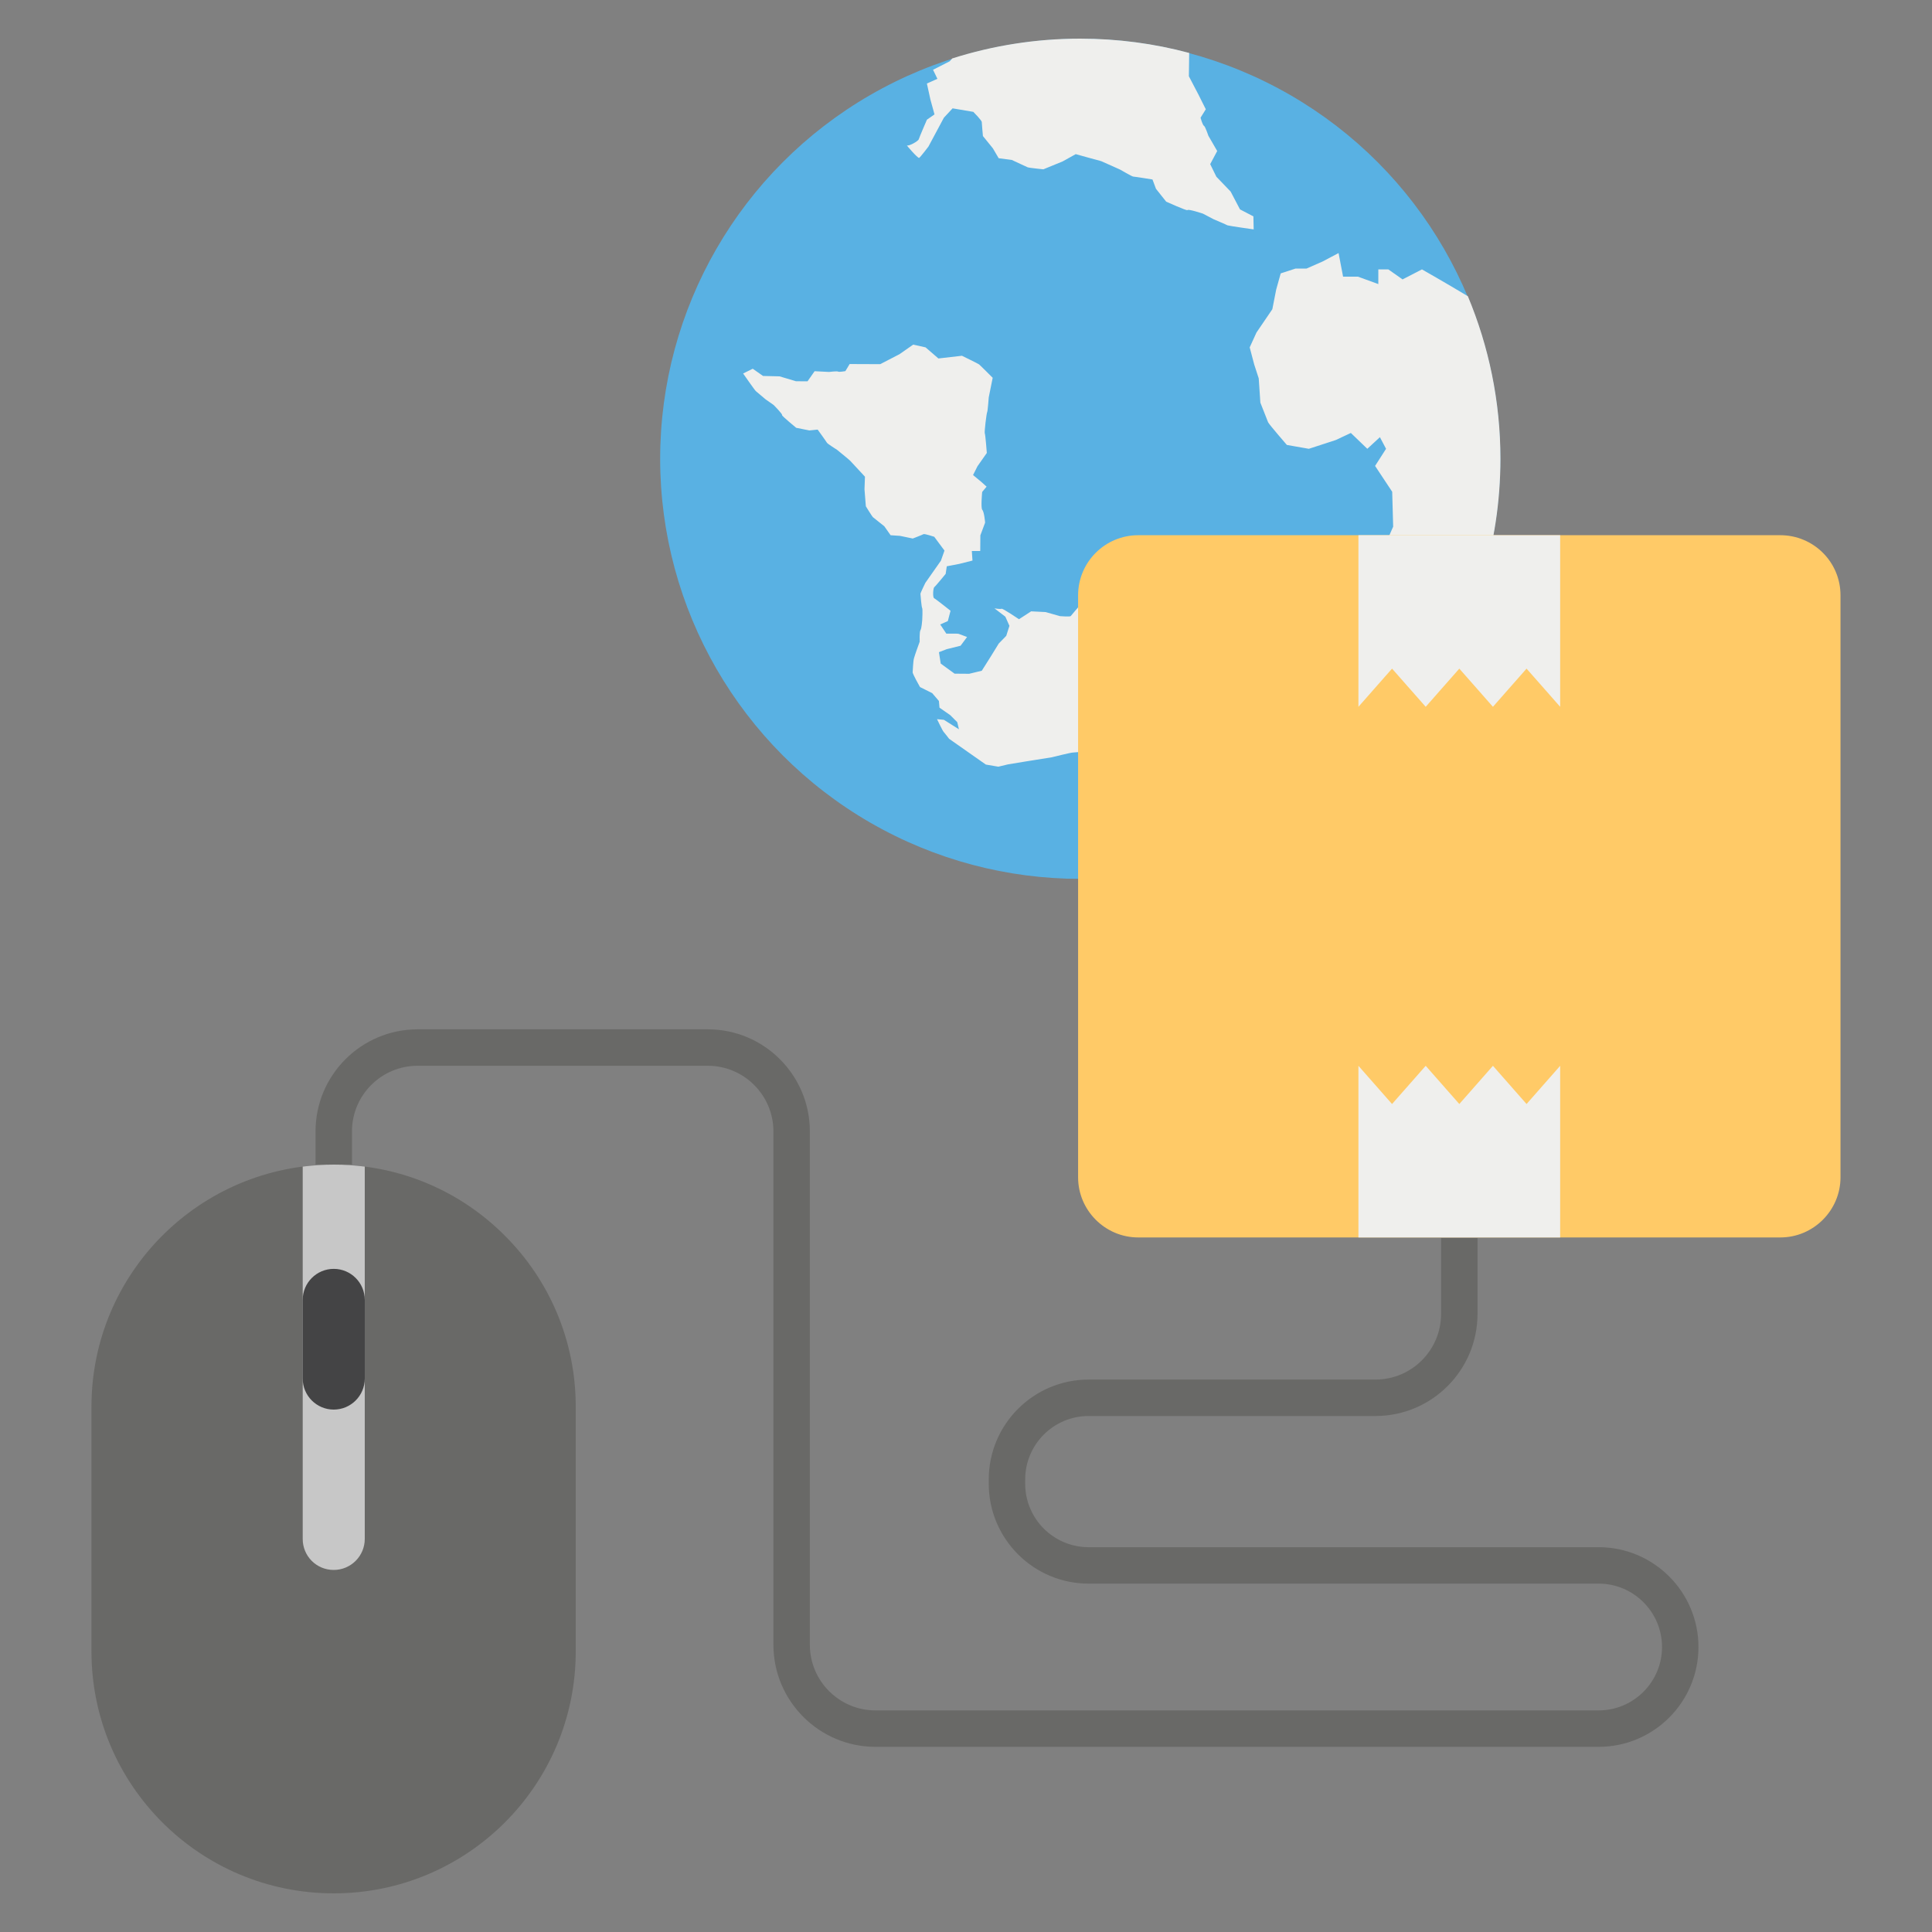 <svg xmlns="http://www.w3.org/2000/svg" enable-background="new 0 0 50 50" viewBox="0 0 50 50"><rect x="0" y="0" width="50" height="50" fill="#808080" stroke="none"/><circle cx="27.956" cy="11.874" r="10.871" fill="#59B1E3"/><path fill="#EFEFED" d="M24.895 9.207l-.609.07-.332-.287-.321-.071-.355.248-.497.257L22.34 9.423l-.351-.002-.111.184c0 0-.165.029-.189.012-.024-.017-.232.009-.232.009l-.375-.019-.183.261-.298-.001-.426-.127-.427-.01-.267-.187-.249.123c0 0 .306.44.33.457.018.013.25.211.25.211l.212.149c0 0 .233.235.216.26-.013.018.366.329.366.329l.341.068.214-.022c0 0 .225.311.24.34.01.025.261.183.261.183s.328.266.342.285c.02.023.381.411.381.411l-.012.326.035.44c0 0 .164.269.188.286.018.013.29.231.29.231l.163.232.242.016.331.069c0 0 .259-.099.278-.113.029-.016.278.068.278.068l.265.357-.092.261-.404.576c0 0-.125.256-.126.282.001.037.029.346.043.364.02.023.003.318.003.318s-.015.215-.045.258c-.03.042-.021.301-.021.301s-.129.352-.148.43c-.02.067-.03.313-.033.356-.009.039.19.386.19.386l.315.157.174.203.015.173.279.195.181.181.043.184-.389-.245-.178-.017c0 0 .143.299.169.326.026.027.144.182.144.182l.951.667.323.055.25-.06.449-.074.682-.109c0 0 .514-.128.547-.123.027.001.309-.028.309-.028l.241.223.224.157.047.178.07.248-.327.467.013.045c.562-.157 1.109-.37 1.637-.633l.07-.448-.058-.42-.067-.381-.027-.335.113-.264.084-.248.359-.074.031-.186.081-.296-.246.054-.225.05-.267.111c0 0-.697.298-.728.303-.029.016-.273-.101-.273-.101l.04-.225-.107-.157.067-.251-.207-.091-.189-.259.022-.238.13-.018.245.127.31.1.328.112.294-.02.231-.29-.159-.301-.17-.273.219-.054.155-.208-.321-.252-.164-.359-.268-.314-.089.127-.092.261-.087.382-.243.128-.016-.39-.185-.175c0 0-.179.101-.196.125-.017.024.076.162.076.162l-.298.09-.234.062c0 0-.194.225-.207.244-.017.024-.281.002-.281.002l-.369-.105-.375-.019-.315.204c0 0-.422-.287-.452-.271-.029.016-.182-.01-.182-.01l.282.216.105.236-.082.259-.194.199-.198.322-.241.382-.326.079-.378-.003-.359-.261-.046-.295.199-.077.361-.09.168-.226c0 0-.193-.072-.222-.083-.022-.007-.314-.003-.314-.003l-.159-.238.197-.088.07-.267c0 0-.383-.305-.424-.324-.041-.019-.029-.255.003-.287.038-.028.295-.344.295-.344l.029-.196.324-.062.341-.086-.017-.247.218-.001.003-.404.123-.33c0 0-.022-.278-.074-.332-.042-.056-.002-.462-.002-.462l.114-.137-.133-.12-.217-.18.114-.227.242-.345c0 0-.036-.477-.052-.506-.016-.029.045-.529.062-.553.013-.018.04-.379.04-.379l.102-.507c0 0-.329-.33-.353-.347C25.319 9.414 24.895 9.207 24.895 9.207zM32.445 5.937c0 0-.642-.091-.679-.106-.023-.015-.362-.159-.362-.159l-.272-.143c0 0-.385-.128-.4-.091-.015.023-.551-.219-.551-.219l-.264-.332-.091-.242c0 0-.461-.075-.498-.075-.03 0-.34-.181-.34-.181s-.468-.211-.491-.219c-.038-.008-.657-.181-.657-.181l-.34.189-.498.204c0 0-.378-.038-.408-.053-.03-.015-.408-.189-.408-.189l-.34-.045-.151-.257-.257-.317c0 0-.03-.332-.03-.362 0-.045-.219-.264-.219-.264l-.536-.091L24.428 3.046l-.4.747c0 0-.211.279-.242.294-.045 0-.317-.317-.317-.325.045.03.294-.106.309-.159.015-.053.211-.506.211-.506l.196-.136-.106-.385-.091-.415.272-.121-.113-.234.43-.219.068-.075C25.689 1.181 26.799 1 27.953 1c.974 0 1.925.128 2.823.37l-.008.604.249.476.189.378-.136.219c0 0 .053.196.091.211.03.015.113.257.113.257l.227.393-.181.34.159.325.37.385.242.461.347.181L32.445 5.937zM38.831 11.873c0 2.224-.669 4.29-1.815 6.013l-.886-.276h-.56c0 0-.51-.268-.485-.326.017-.059.217-.945.217-.945l.209-.828-.067-.686.343-.585.268-.61-.025-.903-.443-.669.284-.443-.159-.301-.326.301-.426-.41-.393.184-.694.226-.569-.1c0 0-.443-.51-.485-.585-.034-.084-.201-.51-.201-.51l-.042-.627-.117-.36-.117-.443.176-.385.41-.602.1-.51.117-.418.385-.125h.284l.418-.184.41-.217.117.611h.385l.527.192V6.972h.259l.368.259.502-.259c0 0 .619.351 1.188.694C38.53 8.963 38.831 10.384 38.831 11.873z"/><path fill="#FFCA67" d="M46.075,13.851H29.458c-0.857,0-1.557,0.693-1.557,1.557V30.468
				c0,0.857,0.701,1.557,1.557,1.557h16.617c0.857,0,1.557-0.701,1.557-1.557V15.408
				C47.633,14.544,46.932,13.851,46.075,13.851z"/><polygon fill="#EFEFED" points="35.156 13.851 35.156 18.292 36.026 17.304 36.897 18.292 37.767 17.304 38.637 18.292 39.507 17.304 40.377 18.292 40.377 13.851"/><polygon fill="#EFEFED" points="35.156 32.025 35.156 27.583 36.026 28.572 36.897 27.583 37.767 28.572 38.637 27.583 39.507 28.572 40.377 27.583 40.377 32.025"/><path fill="#696967" d="M14.9,36.403v6.334C14.9,46.199,12.093,49,8.637,49c-3.462,0-6.27-2.801-6.27-6.263
					v-6.334c0-3.456,2.807-6.263,6.27-6.263c1.728,0,3.296,0.7,4.426,1.837
					C14.2,33.107,14.9,34.675,14.9,36.403z"/><path fill="#C7C7C7" d="M9.44,30.191v9.636c0,0.443-0.36,0.803-0.803,0.803c-0.45,0-0.803-0.36-0.803-0.803v-9.636
					c0.263-0.032,0.533-0.051,0.803-0.051C8.907,30.139,9.177,30.159,9.44,30.191z"/><path fill="#444445" d="M9.44,33.641v2.036c0,0.443-0.36,0.803-0.803,0.803s-0.803-0.36-0.803-0.803v-2.036
					c0-0.443,0.36-0.803,0.803-0.803S9.44,33.198,9.44,33.641z"/><path fill="#696967" d="M41.373,45.208H22.657c-1.456,0-2.641-1.185-2.641-2.641V29.28
					c0-0.936-0.762-1.698-1.697-1.698h-7.513c-0.936,0-1.697,0.762-1.697,1.698v0.859h-0.943v-0.859
					c0-1.456,1.184-2.641,2.64-2.641h7.513c1.456,0,2.64,1.185,2.64,2.641v13.287
					c0,0.936,0.762,1.698,1.698,1.698h18.716c0.904,0,1.64-0.736,1.64-1.64c0-0.905-0.736-1.641-1.64-1.641
					H28.173c-1.425,0-2.584-1.159-2.584-2.584v-0.113c0-1.425,1.159-2.584,2.584-2.584h7.425
					c0.936,0,1.697-0.762,1.697-1.698v-1.965h0.943v1.965c0,1.456-1.184,2.641-2.64,2.641h-7.425
					c-0.905,0-1.641,0.736-1.641,1.641v0.113c0,0.905,0.736,1.641,1.641,1.641h13.2
					c1.424,0,2.583,1.159,2.583,2.583C43.957,44.049,42.798,45.208,41.373,45.208z"/></svg>